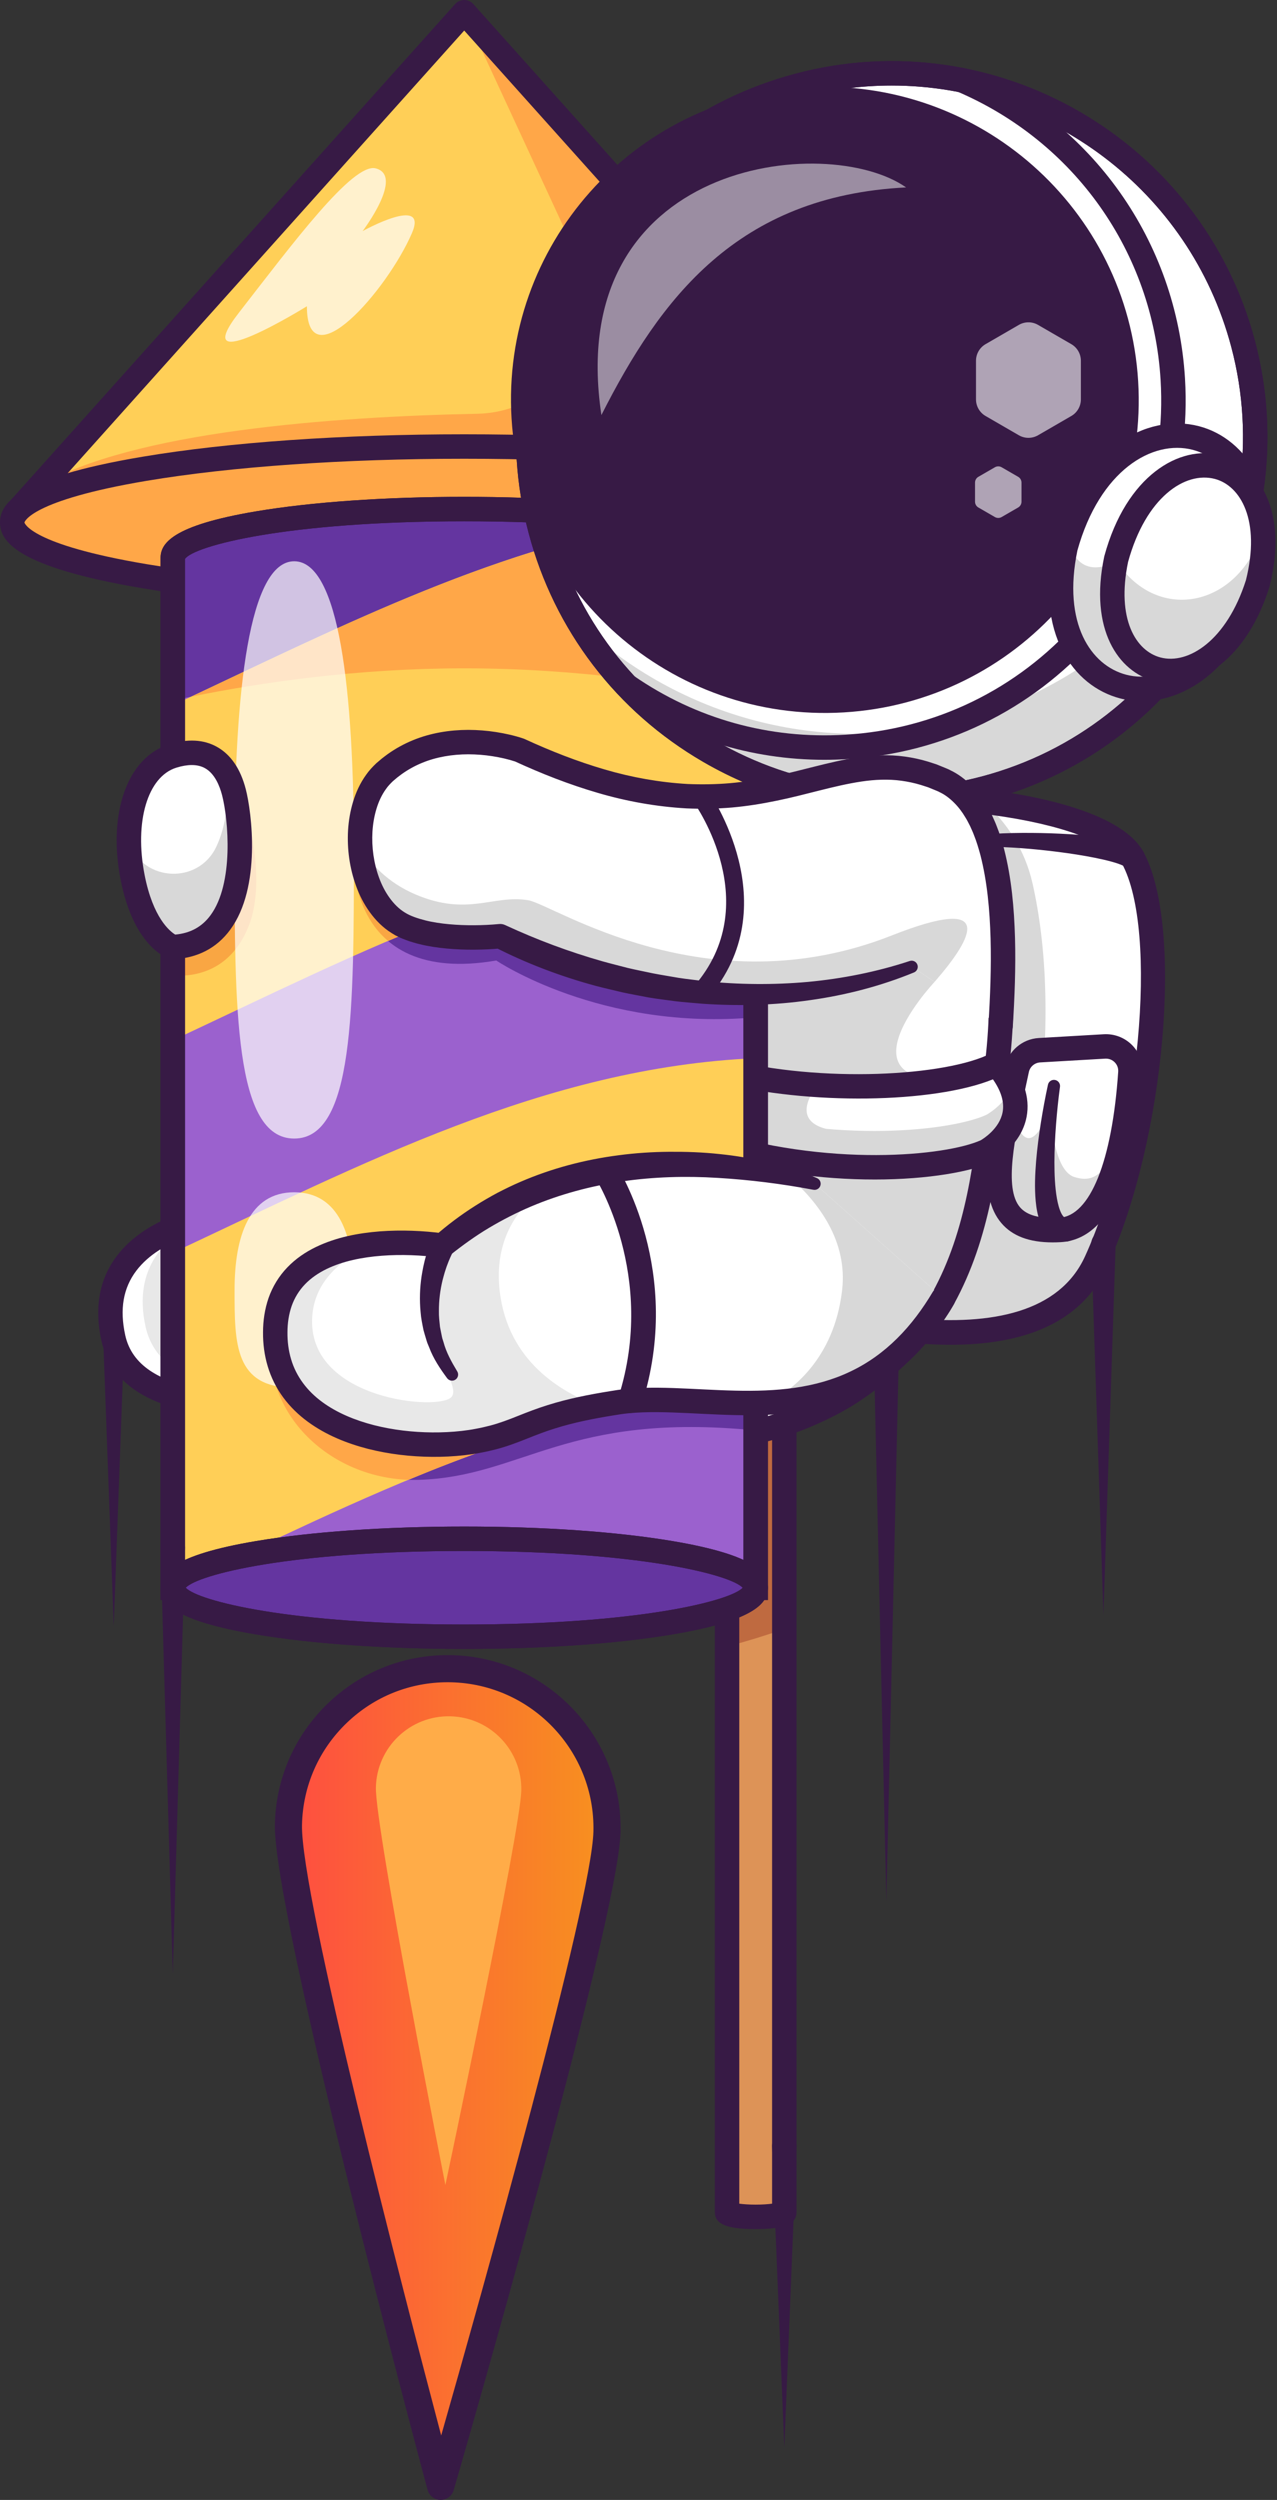 <svg width="280" height="548" viewBox="0 0 280 548" fill="none" xmlns="http://www.w3.org/2000/svg">
<rect x="0" y="0" width="280" height="548" fill="#333333" stroke="none"/>
<path d="M171.972 298.769V484.893C171.972 485.48 169.158 485.952 165.691 485.952C162.224 485.952 159.417 485.481 159.417 484.893V298.769C159.417 298.188 162.231 297.718 165.691 297.718C169.151 297.718 171.972 298.188 171.972 298.769Z" fill="#DD9357"/>
<path d="M171.975 298.771V357.069C167.976 358.483 163.782 359.769 159.414 360.935V298.771C159.414 298.188 162.228 297.719 165.691 297.719C169.155 297.719 171.975 298.188 171.975 298.771Z" fill="#DD9357"/>
<path d="M171.975 298.771V357.069C167.976 358.483 163.782 359.769 159.414 360.935V298.771C159.414 298.188 162.228 297.719 165.691 297.719C169.155 297.719 171.975 298.188 171.975 298.771Z" fill="#BF6A40"/>
<path d="M165.691 488.63C159.331 488.63 156.735 487.548 156.735 484.893V298.769C156.735 296.118 159.33 295.038 165.691 295.038C172.052 295.038 174.651 296.12 174.651 298.769V484.893C174.651 487.548 172.055 488.63 165.691 488.63ZM162.097 483.058C162.926 483.17 164.142 483.27 165.691 483.27C167.24 483.27 168.463 483.17 169.292 483.058V300.61C168.461 300.498 167.242 300.397 165.691 300.397C164.14 300.397 162.926 300.498 162.097 300.608V483.058Z" fill="#371A45"/>
<path d="M241.545 273.752C241.351 274.214 241.157 274.677 240.956 275.132C240.761 275.594 240.56 276.043 240.359 276.485C239.207 279.018 237.72 281.188 235.951 283.031C235.187 283.828 234.384 284.558 233.519 285.228C233.238 285.456 232.943 285.67 232.648 285.885C231.757 286.521 230.819 287.104 229.841 287.633C229.192 287.982 228.515 288.31 227.825 288.618C226.793 289.08 225.715 289.489 224.602 289.851C203.888 296.564 170.525 286.648 149.556 278.964C148.953 278.743 148.377 278.495 147.821 278.227C147.566 278.1 147.318 277.973 147.07 277.839C123.127 264.641 148.618 203.181 151.941 185.943C153.91 175.733 188.218 172.424 215.531 175.7C231.409 177.596 244.922 181.723 248.352 188.007C256.498 202.933 252.961 246.405 241.545 273.752Z" fill="white"/>
<path d="M244.741 264.743C243.769 267.925 242.697 270.94 241.545 273.754C241.351 274.216 241.157 274.678 240.956 275.134C240.761 275.596 240.56 276.045 240.359 276.487C239.207 279.02 237.72 281.19 235.951 283.032C235.187 283.823 234.384 284.553 233.519 285.23C233.238 285.458 232.943 285.672 232.648 285.886C231.757 286.523 230.819 287.106 229.841 287.635C229.192 287.983 228.515 288.312 227.825 288.62C226.793 289.082 225.715 289.491 224.602 289.852C203.888 296.565 170.525 286.65 149.556 278.966C148.953 278.745 148.377 278.497 147.821 278.229C147.566 278.102 147.318 277.974 147.07 277.84C123.127 264.643 148.618 203.182 151.941 185.945C153.91 175.735 188.218 172.426 215.531 175.702C220.851 180.23 224.77 186.454 226.398 193.649C229.399 206.927 230.692 225.612 226.914 251.244C225.741 259.223 234.859 268.321 244.741 264.743Z" fill="#D8D8D8"/>
<path d="M208.451 294.785C190.18 294.785 168.03 288.59 148.631 281.482C123.709 272.349 137.155 227.334 145.187 200.439C147.05 194.202 148.659 188.817 149.309 185.436C150.431 179.611 158.089 175.553 172.063 173.374C198.541 169.248 243.226 173.032 250.699 186.722C259.574 202.981 255.513 249.693 242.794 277.598C237.058 290.184 224.195 294.785 208.448 294.785H208.451ZM194.607 177.162C186.861 177.162 179.342 177.665 172.893 178.671C160.108 180.664 155.047 183.997 154.575 186.451C153.873 190.095 152.228 195.599 150.324 201.973C142.831 227.062 130.289 269.053 150.475 276.449C178.304 286.647 226.669 300.066 237.92 275.375C249.862 249.17 254.089 204.119 245.998 189.291C243.496 184.707 232.837 180.729 217.487 178.648C210.19 177.658 202.286 177.164 194.607 177.164V177.162Z" fill="#371A45"/>
<path d="M247.857 235.1C247.643 238.309 247.234 242.49 246.491 246.831C244.662 257.503 240.756 269.146 232.422 269.615C216.35 270.52 217.918 258.213 221.535 241.123C221.991 238.966 222.487 236.728 222.976 234.43C223.478 232.079 225.508 230.35 227.913 230.216L242.183 229.386C245.405 229.198 248.072 231.878 247.857 235.1Z" fill="white"/>
<path d="M246.491 246.831C244.662 257.503 240.756 269.146 232.422 269.615C216.35 270.52 217.918 258.213 221.535 241.123C222.453 246.255 225.059 256.002 230.305 243.046C230.305 243.046 230.64 256.461 235.562 258.005C239.897 259.365 242.813 257.553 246.491 246.831Z" fill="#D8D8D8"/>
<path d="M230.806 272.34C225.679 272.34 221.994 270.954 219.576 268.125C214.287 261.935 216.698 250.785 219.75 236.671L220.353 233.872C221.107 230.352 224.153 227.748 227.759 227.54L242.025 226.712C244.335 226.58 246.591 227.443 248.219 229.086C249.842 230.725 250.683 232.983 250.527 235.283C249.41 251.765 245.385 271.565 232.569 272.29C231.963 272.324 231.375 272.34 230.804 272.34H230.806ZM242.503 232.057C242.447 232.057 242.394 232.057 242.339 232.062L228.069 232.889C226.863 232.96 225.845 233.826 225.593 234.995L224.989 237.805C222.468 249.462 220.087 260.472 223.651 264.643C225.178 266.428 228 267.182 232.268 266.939C239.019 266.557 243.846 254.587 245.181 234.921C245.233 234.145 244.96 233.412 244.412 232.859C243.898 232.34 243.225 232.059 242.501 232.059L242.503 232.057Z" fill="#371A45"/>
<path d="M232.416 238.249C232.05 240.965 231.765 243.737 231.552 246.484C231.341 249.236 231.205 251.987 231.197 254.714C231.197 257.431 231.303 260.161 231.74 262.678C231.956 263.922 232.281 265.14 232.726 266.006C232.942 266.426 233.199 266.731 233.338 266.811C233.488 266.885 233.408 266.806 233.512 266.805H233.555C235.036 266.771 236.262 267.947 236.294 269.427C236.325 270.908 235.151 272.134 233.671 272.166C233.621 272.166 233.56 272.166 233.512 272.166C232.862 272.141 232.179 272.025 231.532 271.757C230.896 271.488 230.318 271.106 229.872 270.68C228.975 269.821 228.497 268.9 228.137 268.056C227.466 266.359 227.243 264.807 227.09 263.293C226.819 260.271 226.956 257.397 227.182 254.543C227.42 251.694 227.787 248.885 228.226 246.095C228.671 243.302 229.177 240.546 229.78 237.768C229.938 237.044 230.651 236.585 231.375 236.743C232.061 236.892 232.51 237.543 232.42 238.227L232.416 238.252V238.249Z" fill="#371A45"/>
<path d="M246.338 189.777C246.375 189.831 246.424 189.876 246.479 189.909L246.521 189.933H246.518L246.504 189.923C246.491 189.913 246.508 189.908 246.469 189.886L246.352 189.821C246.291 189.775 246.166 189.723 246.057 189.671C245.953 189.618 245.826 189.568 245.692 189.517C245.179 189.31 244.571 189.122 243.962 188.948C242.729 188.601 241.429 188.308 240.118 188.043C237.489 187.518 234.799 187.102 232.102 186.756C229.402 186.407 226.687 186.132 223.971 185.926C221.256 185.731 218.531 185.595 215.836 185.627H215.829C215.089 185.635 214.481 185.042 214.473 184.3C214.464 183.598 215.004 183.016 215.69 182.95C218.497 182.689 221.289 182.604 224.081 182.578C226.872 182.562 229.66 182.617 232.451 182.751C235.243 182.883 238.033 183.083 240.848 183.411C242.258 183.578 243.67 183.774 245.121 184.057C245.849 184.205 246.58 184.362 247.368 184.603C247.561 184.66 247.76 184.722 247.975 184.803C248.186 184.88 248.385 184.947 248.628 185.061L248.976 185.221C249.094 185.275 249.251 185.374 249.383 185.453L249.589 185.58L249.695 185.648L249.832 185.757C250.015 185.906 250.192 186.067 250.358 186.235C251.336 187.345 251.229 189.038 250.119 190.016C249.006 190.995 247.315 190.887 246.337 189.775" fill="#371A45"/>
<path d="M53.299 265.689C53.299 265.689 19.224 267.602 24.845 293.278C29.062 312.54 64.514 306.931 64.514 306.931L53.299 265.691V265.689Z" fill="white"/>
<path d="M64.516 306.931C64.516 306.931 29.062 312.538 24.842 293.278C21.137 276.355 34.683 269.756 44.35 267.224C49.341 265.911 53.301 265.689 53.301 265.689L64.026 305.129L64.516 306.931Z" fill="white"/>
<path d="M64.026 305.129C53.374 305.591 34.883 304.372 31.909 290.792C29.062 277.782 36.404 270.875 44.35 267.224C49.341 265.911 53.3 265.689 53.3 265.689L64.026 305.129Z" fill="#E8E8E8"/>
<path d="M53.424 310.386C41.84 310.386 25.292 307.85 22.227 293.849C20.641 286.6 21.788 280.354 25.642 275.283C34.053 264.207 52.373 263.058 53.148 263.013C54.394 262.946 55.551 263.763 55.885 264.986L67.1 306.226C67.299 306.959 67.177 307.745 66.763 308.385C66.349 309.023 65.684 309.457 64.932 309.576C64.393 309.661 59.618 310.384 53.424 310.384V310.386ZM51.309 268.589C46.593 269.21 35.304 271.404 29.899 278.536C27.007 282.351 26.21 286.985 27.461 292.701C30.436 306.279 52.905 305.417 61.11 304.633L51.307 268.589H51.309Z" fill="#371A45"/>
<path d="M218.634 233.305C218.547 233.995 218.467 234.691 218.386 235.401C217.562 242.469 216.866 250.274 215.472 258.179C215.184 259.814 214.863 261.455 214.507 263.097C212.913 270.433 210.562 277.755 206.81 284.582C204.411 288.936 199.903 294.39 194.342 299.26C190.638 302.516 186.464 305.504 182.149 307.741C140.231 329.481 107.404 298.027 107.404 298.027L120.897 238.664L133.934 181.284L140.097 154.165C140.097 154.165 174.083 121.023 200.894 155.21C219.177 178.524 221.401 210.902 218.634 233.305Z" fill="white"/>
<path d="M218.387 235.401C217.563 242.469 216.866 250.274 215.473 258.179C214.729 258.293 214.468 260.136 214.508 263.097C212.914 270.433 210.562 277.755 206.81 284.582C204.412 288.936 199.903 294.39 194.343 299.26C178.325 282.157 158.695 257.081 145.538 253.141C140.071 251.507 130.511 245.444 120.897 238.664L133.934 181.284L197.364 197.65L204.928 215.23C204.928 215.23 178.887 242.831 218.387 235.401Z" fill="#D8D8D8"/>
<path d="M152.05 318.047C142.657 318.047 134.482 315.982 128.1 313.54C114.306 308.262 105.899 300.3 105.549 299.965C104.869 299.314 104.581 298.354 104.791 297.436L137.487 153.573C137.601 153.069 137.859 152.609 138.229 152.249C138.917 151.577 155.311 135.825 174.975 137.138C185.584 137.845 195.015 143.369 203.005 153.56C225.596 182.369 222.718 222.132 221.298 233.633C221.02 235.894 220.762 238.239 220.499 240.647C218.923 255.052 217.136 271.381 209.161 285.876C204.995 293.445 194.805 304.204 183.388 310.123C172.106 315.973 161.466 318.048 152.052 318.048L152.05 318.047ZM110.368 297.073C112.991 299.285 120.111 304.78 130.205 308.607C147.243 315.067 164.308 313.977 180.919 305.363C191.276 299.992 200.78 289.983 204.463 283.29C211.924 269.731 213.649 253.969 215.17 240.063C215.436 237.627 215.696 235.257 215.977 232.973C217.334 221.991 220.101 184.046 198.785 156.864C191.781 147.933 183.659 143.094 174.645 142.486C159.252 141.444 145.433 152.97 142.527 155.572L110.366 297.071L110.368 297.073Z" fill="#371A45"/>
<path d="M216.27 252.338C208.806 255.794 182.15 259.111 153.697 249.899L158.34 234.678C159.392 234.946 160.464 235.201 161.556 235.442C167.116 236.654 173.159 237.438 179.209 237.827C195.106 238.845 211.057 237.13 218.534 233.278C228.918 245.578 216.27 252.338 216.27 252.338Z" fill="white"/>
<path d="M216.27 252.338C208.806 255.795 182.15 259.111 153.697 249.899L155.915 242.63C183.523 250.978 209.001 247.749 216.27 244.379C216.27 244.379 220.068 242.349 221.79 238.49C225.374 247.474 216.27 252.338 216.27 252.338Z" fill="#D8D8D8"/>
<path d="M181.413 252.505L157.442 245.102L161.556 235.442C167.116 236.654 173.159 237.438 179.209 237.827C176.603 241.371 174.921 245.819 181.098 247.447L181.413 252.505Z" fill="#D8D8D8"/>
<path d="M191.72 258.556C180.455 258.556 166.845 256.972 152.872 252.445C151.465 251.989 150.693 250.478 151.148 249.07C151.604 247.661 153.115 246.889 154.523 247.346C181.592 256.112 207.609 253.324 215.054 249.947C215.513 249.679 219.156 247.452 219.836 243.799C220.244 241.613 219.529 239.197 217.714 236.594C204.715 241.873 177.147 242.297 157.667 237.272C156.233 236.902 155.371 235.442 155.741 234.008C156.111 232.576 157.575 231.71 159.005 232.082C180.031 237.505 207.609 235.895 217.307 230.894C218.417 230.322 219.775 230.593 220.583 231.548C224.4 236.07 225.917 240.543 225.093 244.842C223.864 251.252 217.789 254.563 217.531 254.702C217.487 254.726 217.441 254.749 217.395 254.771C213.143 256.742 203.774 258.558 191.72 258.558V258.556Z" fill="#371A45"/>
<path d="M199.937 112.22H3.638L8.749 106.512L101.79 2.678L199.937 112.22Z" fill="#FFCF57"/>
<path d="M199.937 112.22H3.638L8.749 106.512C29.022 94.58 72.708 91.351 104.698 90.695C122.378 90.333 133.84 71.91 126.417 55.871L101.79 2.678L199.937 112.22Z" fill="#FFA748"/>
<path d="M199.936 114.898H3.638C2.581 114.898 1.621 114.277 1.191 113.31C0.76 112.345 0.936 111.217 1.643 110.429L99.792 0.891C100.3 0.323 101.027 0 101.787 0C102.547 0 103.274 0.325 103.782 0.891L201.931 110.429C202.636 111.217 202.814 112.345 202.383 113.31C201.953 114.275 200.993 114.898 199.936 114.898ZM9.637 109.538H193.937L101.787 6.696L9.637 109.538Z" fill="#371A45"/>
<path d="M200.895 114.536C200.895 123.734 156.523 131.191 101.787 131.191C47.051 131.191 2.68 123.733 2.68 114.536C2.68 105.34 47.051 97.882 101.787 97.882C156.523 97.882 200.895 105.338 200.895 114.536Z" fill="#FFA748"/>
<path d="M101.787 133.869C75.171 133.869 50.125 132.124 31.264 128.953C3.241 124.245 0 118.47 0 114.534C0 110.598 3.241 104.825 31.264 100.116C50.127 96.945 75.172 95.2 101.787 95.2C128.402 95.2 153.449 96.945 172.312 100.116C200.333 104.825 203.576 110.6 203.576 114.534C203.576 118.469 200.335 124.245 172.312 128.953C153.451 132.122 128.404 133.869 101.787 133.869ZM101.787 100.561C75.459 100.561 50.73 102.28 32.152 105.401C6.512 109.711 5.36 114.489 5.36 114.534C5.36 114.58 6.512 119.36 32.152 123.667C50.73 126.789 75.459 128.508 101.787 128.508C128.116 128.508 152.847 126.789 171.424 123.667C197.064 119.358 198.217 114.58 198.217 114.534C198.217 114.489 197.064 109.709 171.424 105.401C152.847 102.28 128.117 100.561 101.787 100.561Z" fill="#371A45"/>
<path d="M165.689 122.322V348.045H37.885V122.322C37.885 116.387 66.491 111.583 101.79 111.583C118.056 111.583 132.909 112.602 144.191 114.283C157.382 116.253 165.689 119.127 165.689 122.322Z" fill="#9B61CE"/>
<path d="M165.689 313.563C124.28 309.43 114.653 323.673 91.882 324.39C71.315 325.033 55.149 307.44 60.556 289.995C64.716 276.589 133.914 280.817 165.689 283.483V313.563Z" fill="#6435A0"/>
<path d="M165.689 283.483V305.397C138.758 306.569 113.789 314.32 89.524 324.383C70.103 323.673 55.357 306.763 60.556 289.995C64.716 276.589 133.914 280.817 165.689 283.483Z" fill="#F9A643"/>
<path d="M165.689 172.34V222.994C131.737 226.089 108.812 210.547 108.812 210.547C76.025 216.221 75.454 187.565 78.937 178.736C82.421 169.91 165.688 172.34 165.688 172.34" fill="#6435A0"/>
<path d="M165.689 172.34V185.397C137.11 186.643 110.748 195.292 85.075 206.252C76.118 198.649 76.668 184.486 78.939 178.738C82.422 169.908 165.689 172.34 165.689 172.34Z" fill="#F9A643"/>
<path d="M165.689 122.322V153.341C149.59 150.004 126.745 146.501 101.784 146.501C76.822 146.501 53.535 150.158 37.885 153.555V122.322C37.885 116.387 66.491 111.583 101.79 111.583C118.056 111.583 132.909 112.602 144.191 114.283C157.382 116.253 165.689 119.127 165.689 122.322Z" fill="#6435A0"/>
<path d="M165.689 122.322V153.341C149.591 150.004 126.746 146.501 101.784 146.501C78.403 146.501 57.32 149.582 41.918 152.711C75.16 137.061 108.108 120.44 144.191 114.283C157.382 116.253 165.689 119.127 165.689 122.322Z" fill="#164EBF"/>
<path d="M165.689 122.322V185.397C119.43 187.414 78.986 208.825 37.885 228.039V154.6C72.501 138.421 106.647 120.688 144.191 114.283C157.382 116.253 165.689 119.127 165.689 122.322Z" fill="#FFCF57"/>
<path d="M54.365 203.405C50.419 212.784 42.923 214.151 37.885 213.863V173.338L51.431 169.513C51.431 169.513 59.798 190.482 54.365 203.405Z" fill="#F9A643"/>
<path d="M165.689 172.34V185.397C137.11 186.643 110.748 195.292 85.075 206.252C76.118 198.649 76.668 184.486 78.939 178.738C82.422 169.908 165.689 172.34 165.689 172.34Z" fill="#F9A643"/>
<path d="M165.689 122.322V153.341C149.591 150.004 126.746 146.501 101.784 146.501C78.403 146.501 57.32 149.582 41.918 152.711C75.16 137.061 108.108 120.44 144.191 114.283C157.382 116.253 165.689 119.127 165.689 122.322Z" fill="#FFA748"/>
<path d="M165.689 231.958V305.397C119.43 307.413 78.986 328.824 37.885 348.038V274.6C78.986 255.386 119.43 233.975 165.689 231.958Z" fill="#FFCF57"/>
<path d="M165.689 283.483V305.397C138.758 306.569 113.789 314.32 89.524 324.383C70.103 323.673 55.357 306.763 60.556 289.995C64.716 276.589 133.914 280.817 165.689 283.483Z" fill="#FFA748"/>
<g opacity="0.7">
<path d="M77.594 186.307C77.594 221.251 77.594 249.579 64.512 249.579C51.43 249.579 51.432 221.251 51.432 186.307C51.432 151.363 54.644 123.034 64.512 123.034C74.38 123.034 77.594 151.363 77.594 186.307Z" fill="white"/>
</g>
<g opacity="0.7">
<path d="M77.594 282.783C77.594 294.617 77.594 304.213 64.512 304.213C51.43 304.213 51.432 294.619 51.432 282.783C51.432 270.947 54.644 261.353 64.512 261.353C74.38 261.353 77.594 270.947 77.594 282.783Z" fill="white"/>
</g>
<path d="M168.372 350.725H35.205V122.321C35.205 119.194 37.587 115.204 56.157 112.086C68.367 110.036 84.571 108.907 101.789 108.907C119.006 108.907 135.209 110.036 147.418 112.086C165.991 115.204 168.372 119.194 168.372 122.321V350.725ZM40.565 345.365H163.013V122.518C161.063 119.673 140.9 114.266 101.789 114.266C62.678 114.266 42.512 119.673 40.565 122.518V345.365Z" fill="#371A45"/>
<path d="M168.372 350.725H35.205V122.321C35.205 119.194 37.587 115.204 56.157 112.086C68.367 110.036 84.571 108.907 101.789 108.907C119.006 108.907 135.209 110.036 147.418 112.086C165.991 115.204 168.372 119.194 168.372 122.321V350.725ZM40.565 345.365H163.013V122.518C161.063 119.673 140.9 114.266 101.789 114.266C62.678 114.266 42.512 119.673 40.565 122.518V345.365Z" fill="#371A45"/>
<path d="M165.691 348.043C165.691 353.974 137.081 358.781 101.787 358.781C66.493 358.781 37.885 353.974 37.885 348.043C37.885 342.113 66.495 337.304 101.787 337.304C137.079 337.304 165.691 342.111 165.691 348.043Z" fill="#6435A0"/>
<path d="M101.787 361.46C84.575 361.46 68.369 360.33 56.157 358.278C37.587 355.158 35.205 351.168 35.205 348.043C35.205 344.918 37.587 340.928 56.157 337.808C68.37 335.755 84.575 334.626 101.787 334.626C118.999 334.626 135.207 335.756 147.418 337.808C165.989 340.928 168.37 344.918 168.37 348.043C168.37 351.168 165.989 355.158 147.418 358.278C135.207 360.33 119.001 361.46 101.787 361.46ZM40.725 348.043C43.44 350.936 63.569 356.101 101.787 356.101C140.005 356.101 160.135 350.936 162.85 348.043C160.135 345.151 140.007 339.984 101.787 339.984C63.567 339.984 43.44 345.151 40.725 348.043Z" fill="#371A45"/>
<path d="M101.787 361.46C84.575 361.46 68.369 360.33 56.157 358.278C37.587 355.158 35.205 351.168 35.205 348.043C35.205 344.918 37.587 340.928 56.157 337.808C68.37 335.755 84.575 334.626 101.787 334.626C118.999 334.626 135.207 335.756 147.418 337.808C165.989 340.928 168.37 344.918 168.37 348.043C168.37 351.168 165.989 355.158 147.418 358.278C135.207 360.33 119.001 361.46 101.787 361.46ZM40.725 348.043C43.44 350.936 63.569 356.101 101.787 356.101C140.005 356.101 160.135 350.936 162.85 348.043C160.135 345.151 140.007 339.984 101.787 339.984C63.567 339.984 43.44 345.151 40.725 348.043Z" fill="#371A45"/>
<path d="M118.511 116.206C129.792 158.742 173.432 184.081 215.968 172.792C230.295 168.992 242.674 161.517 252.353 151.646C261.866 141.962 268.778 129.965 272.382 116.864C276.01 103.72 276.305 89.46 272.553 75.328C261.264 32.792 217.631 7.46 175.095 18.743C132.552 30.033 107.22 73.671 118.511 116.208" fill="white"/>
<path d="M127.148 136.714C144.918 166.443 180.825 182.12 215.968 172.792C230.295 168.994 242.674 161.517 252.352 151.646C252.649 151.344 252.945 151.038 253.235 150.73C253.821 150.115 254.397 149.494 254.96 148.859C255.242 148.546 255.523 148.226 255.796 147.906C256.069 147.586 256.344 147.266 256.617 146.939C256.89 146.62 257.156 146.293 257.421 145.96C257.687 145.635 257.951 145.3 258.211 144.968C258.439 144.682 258.663 144.389 258.884 144.102C258.946 144.018 259.008 143.933 259.072 143.856C259.278 143.578 259.486 143.3 259.685 143.025C260.343 142.146 260.971 141.25 261.578 140.347C261.819 139.989 262.06 139.629 262.293 139.264C262.596 138.805 262.889 138.341 263.177 137.877C263.214 137.823 263.251 137.763 263.281 137.709C263.544 137.284 263.807 136.852 264.068 136.411C264.926 134.964 265.736 133.494 266.497 131.998C266.723 131.563 266.949 131.119 267.16 130.67C267.22 130.558 267.272 130.446 267.324 130.333C267.501 129.973 267.672 129.613 267.833 129.248C268.084 128.709 268.329 128.173 268.567 127.628C268.677 127.382 268.781 127.143 268.883 126.898C269.021 126.578 269.153 126.258 269.284 125.932C269.295 125.902 269.307 125.88 269.317 125.85C269.449 125.538 269.575 125.225 269.692 124.915C269.908 124.373 270.116 123.825 270.317 123.277C270.506 122.76 270.695 122.242 270.871 121.726C271.146 120.922 271.412 120.118 271.665 119.309C271.787 118.904 271.91 118.494 272.032 118.09C272.147 117.687 272.263 117.276 272.377 116.866C272.02 113.071 271.149 109.761 269.888 106.956C261.244 87.708 234.375 92.115 230.762 123.688C230.25 133.909 232.916 141.444 237.138 146.134C229.297 151.311 220.497 155.319 210.92 157.858C180.116 166.031 148.798 157.017 127.143 136.714" fill="#D8D8D8"/>
<path d="M195.395 178.172C181.055 178.172 166.905 174.393 154.173 167.001C135.147 155.953 121.559 138.16 115.918 116.894C110.276 95.629 113.252 73.439 124.297 54.413C135.345 35.386 153.14 21.8 174.405 16.157C218.306 4.507 263.494 30.747 275.142 74.645C286.791 118.544 260.553 163.735 216.655 175.383C209.621 177.251 202.484 178.174 195.395 178.174V178.172ZM195.514 18.752C188.993 18.752 182.373 19.587 175.779 21.336C155.897 26.612 139.26 39.314 128.932 57.102C118.603 74.891 115.821 95.637 121.097 115.519C126.372 135.401 139.075 152.039 156.863 162.366C174.652 172.694 195.398 175.477 215.28 170.201C256.319 159.311 280.847 117.058 269.962 76.018C260.821 41.568 229.583 18.752 195.514 18.752Z" fill="#371A45"/>
<path d="M195.395 178.172C181.055 178.172 166.905 174.393 154.173 167.001C135.147 155.953 121.559 138.16 115.918 116.894C110.276 95.629 113.252 73.439 124.297 54.413C135.345 35.386 153.14 21.8 174.405 16.157C218.306 4.507 263.494 30.747 275.142 74.645C286.791 118.544 260.553 163.735 216.655 175.383C209.621 177.251 202.484 178.174 195.395 178.174V178.172ZM195.514 18.752C188.993 18.752 182.373 19.587 175.779 21.336C155.897 26.612 139.26 39.314 128.932 57.102C118.603 74.891 115.821 95.637 121.097 115.519C126.372 135.401 139.075 152.039 156.863 162.366C174.652 172.694 195.398 175.477 215.28 170.201C256.319 159.311 280.847 117.058 269.962 76.018C260.821 41.568 229.583 18.752 195.514 18.752Z" fill="#371A45"/>
<path d="M249.556 83.551C251.857 121.386 222.967 153.895 185.029 156.163C147.09 158.431 114.469 129.6 112.169 91.765C109.868 53.93 138.758 21.421 176.696 19.154C214.635 16.886 247.254 45.717 249.556 83.551Z" fill="#371A45"/>
<path opacity="0.6" d="M223.395 71.219C224.697 70.465 226.303 70.465 227.605 71.219L234.904 75.444C236.201 76.195 237 77.581 237 79.08V87.551C237 89.051 236.201 90.436 234.904 91.187L227.605 95.413C226.303 96.167 224.697 96.167 223.395 95.413L216.096 91.187C214.799 90.436 214 89.051 214 87.551V79.08C214 77.581 214.799 76.195 216.096 75.444L223.395 71.219Z" fill="white"/>
<path opacity="0.6" d="M218.147 102.425C218.603 102.162 219.163 102.162 219.618 102.425L223.242 104.517C223.697 104.78 223.978 105.265 223.978 105.791V109.975C223.978 110.501 223.697 110.986 223.242 111.249L219.618 113.341C219.163 113.604 218.603 113.604 218.147 113.341L214.524 111.249C214.068 110.986 213.788 110.501 213.788 109.975V105.791C213.788 105.265 214.068 104.78 214.524 104.517L218.147 102.425Z" fill="white"/>
<path d="M180.774 166.553C164.671 166.553 149.257 161.758 135.922 152.558C134.703 151.718 134.398 150.05 135.239 148.83C136.079 147.611 137.747 147.306 138.967 148.147C152.647 157.586 168.68 162.05 185.332 161.058C204.993 159.883 223.012 151.143 236.073 136.446C249.132 121.753 255.667 102.864 254.474 83.262C252.769 55.272 235.632 31.033 209.749 20.006C208.388 19.427 207.754 17.852 208.334 16.491C208.915 15.129 210.486 14.494 211.849 15.075C239.613 26.903 257.997 52.905 259.825 82.935C261.103 103.971 254.092 124.238 240.079 140.005C226.069 155.769 206.739 165.147 185.651 166.406C184.02 166.503 182.396 166.552 180.776 166.552L180.774 166.553Z" fill="#371A45"/>
<path d="M274.528 127.878C263.167 163.77 226.239 155.406 233.63 120.046C244.158 81.99 283.634 90.927 274.528 127.878Z" fill="white"/>
<path d="M246.633 150.718C235.544 148.291 229.626 133.32 234.115 118.212C238.523 135.524 259.849 111.597 262.284 104.144C289.835 116.055 266.903 155.612 246.633 150.718Z" fill="#D8D8D8"/>
<path d="M250.36 153.696C248.707 153.696 247.097 153.486 245.568 153.086C235.383 150.416 226.93 138.996 231.007 119.497L231.047 119.331C236.845 98.371 251.467 90.437 262.911 93.428C273.257 96.133 282.12 108.269 277.129 128.519L277.082 128.687C271.471 146.41 260.143 153.696 250.36 153.696ZM236.234 120.678C232.918 136.679 239.207 145.879 246.926 147.901C255.12 150.051 266.433 144.467 271.945 127.151C276.023 110.478 269.425 100.67 261.554 98.612C252.663 96.287 241.121 103.122 236.234 120.676V120.678Z" fill="#371A45"/>
<path d="M275.764 127.918C266.527 156.995 238.755 151.195 244.729 122.595C253.211 91.37 283.385 97.707 275.764 127.918Z" fill="white"/>
<path d="M275.767 127.92C276.87 123.538 277.18 119.666 276.88 116.33C271.39 133.634 253.309 136.539 244.692 122.78C238.878 151.222 266.545 156.937 275.767 127.92Z" fill="#D8D8D8"/>
<path d="M256.662 149.758C255.431 149.758 254.236 149.604 253.1 149.304C245.227 147.237 238.775 138.007 242.108 122.046L242.145 121.892C246.938 104.242 258.64 97.418 267.722 99.796C275.808 101.914 282.587 111.823 278.363 128.573L278.32 128.729C273.59 143.615 264.424 149.758 256.662 149.758ZM247.339 123.222C244.758 135.689 249.05 142.702 254.46 144.122C260.567 145.728 268.956 140.423 273.187 127.185C276.481 114.022 271.966 106.448 266.363 104.981C259.845 103.273 251.226 108.994 247.337 123.22L247.339 123.222Z" fill="#371A45"/>
<g opacity="0.5">
<path d="M131.866 90.984C123.481 35.086 181.381 28.93 198.672 41.084C161.601 42.936 144.782 65.492 131.866 90.984Z" fill="white"/>
</g>
<path d="M219.398 224.857L204.927 215.23L199.936 211.907C172.04 222.271 137.96 219.008 109.655 205.214C109.655 205.214 96.926 206.621 88.941 203.151C82.931 200.538 79.481 193.128 78.999 185.625C78.59 179.301 80.285 172.91 84.332 169.265C96.658 158.158 113.903 164.421 113.903 164.421C167.511 189.256 181.131 159.397 206.81 171.04C221.408 177.659 220.463 207.787 219.398 224.857Z" fill="white"/>
<path d="M204.927 215.23L199.936 211.907C172.04 222.271 137.96 219.008 109.655 205.214C109.655 205.214 96.927 206.621 88.941 203.151C82.932 200.538 79.481 193.128 78.999 185.625C81.263 189.377 84.995 193.463 91.091 196.063C102.601 200.96 108.115 196.063 115.819 197.336C121.359 198.253 154.776 221.138 195.528 205.06C218.259 196.089 213.623 205.241 204.927 215.23Z" fill="#D8D8D8"/>
<path d="M216.722 224.691C217.119 218.35 217.369 212.031 217.198 205.755C217.017 199.494 216.466 193.234 214.947 187.358C214.547 185.905 214.12 184.458 213.567 183.093C213.316 182.393 212.994 181.743 212.701 181.073C212.363 180.44 212.061 179.775 211.676 179.187C210.959 177.961 210.113 176.859 209.16 175.921C208.212 174.981 207.167 174.179 205.997 173.636C205.737 173.481 205.367 173.347 205.032 173.206L204.009 172.787L203.498 172.578L202.975 172.41L201.932 172.074C200.535 171.647 199.111 171.347 197.674 171.148C194.797 170.749 191.842 170.875 188.851 171.322C182.864 172.221 176.724 174.219 170.297 175.522C167.088 176.186 163.816 176.717 160.509 177.01C157.202 177.291 153.874 177.343 150.556 177.206C143.928 176.832 137.378 175.658 131.082 173.807C124.778 171.97 118.688 169.572 112.78 166.853L112.991 166.94C112.691 166.837 112.227 166.696 111.825 166.585C111.408 166.468 110.981 166.363 110.552 166.262C109.695 166.063 108.824 165.897 107.951 165.761C106.201 165.487 104.434 165.354 102.679 165.346C99.173 165.356 95.7 165.922 92.552 167.222C90.978 167.868 89.487 168.689 88.108 169.674C87.771 169.932 87.424 170.176 87.093 170.441L86.121 171.265C85.588 171.787 85.056 172.325 84.62 172.973C83.709 174.226 83.019 175.717 82.542 177.308C82.06 178.897 81.773 180.584 81.666 182.292C81.463 185.712 81.959 189.229 83.121 192.411C83.701 194.004 84.471 195.5 85.419 196.81C86.364 198.116 87.481 199.247 88.759 200.025C89.957 200.791 91.613 201.333 93.268 201.757C94.939 202.181 96.711 202.43 98.5 202.596C100.29 202.76 102.111 202.831 103.935 202.821C105.744 202.811 107.631 202.725 109.353 202.559H109.36C109.845 202.497 110.316 202.578 110.73 202.767L110.827 202.812C117.704 205.995 124.815 208.658 132.104 210.726C133.926 211.238 135.769 211.686 137.601 212.17C139.443 212.608 141.306 212.962 143.158 213.362C145.017 213.727 146.891 214.012 148.759 214.344C150.631 214.64 152.519 214.821 154.401 215.067C161.946 215.849 169.572 215.918 177.142 215.241C184.708 214.533 192.216 213.046 199.468 210.656H199.473C200.177 210.423 200.935 210.805 201.166 211.508C201.387 212.18 201.046 212.902 200.403 213.168C193.122 216.156 185.426 218.149 177.613 219.241C169.798 220.365 161.856 220.567 153.974 220.021C152.008 219.837 150.033 219.713 148.072 219.475C146.116 219.197 144.148 218.983 142.2 218.648C140.261 218.266 138.309 217.931 136.378 217.509C134.457 217.04 132.526 216.608 130.613 216.107C122.976 214.04 115.531 211.227 108.48 207.631L109.947 207.885H109.939C107.876 208.086 105.96 208.163 103.967 208.18C101.99 208.19 100.006 208.117 98.009 207.932C96.014 207.746 94.006 207.467 91.99 206.961C91.487 206.857 90.981 206.695 90.477 206.546C89.973 206.401 89.469 206.244 88.965 206.036C88.456 205.829 87.972 205.686 87.439 205.403L86.659 205.016L85.918 204.569C83.947 203.357 82.353 201.714 81.075 199.947C79.792 198.173 78.819 196.25 78.097 194.271C76.655 190.308 76.079 186.136 76.318 181.967C76.451 179.882 76.797 177.793 77.419 175.743C78.037 173.697 78.946 171.679 80.269 169.85C80.906 168.923 81.7 168.081 82.534 167.289L83.738 166.267C84.15 165.939 84.579 165.631 84.997 165.314C86.714 164.09 88.576 163.067 90.519 162.269C94.415 160.663 98.594 160.002 102.68 159.993C104.727 160.002 106.764 160.157 108.772 160.472C109.777 160.628 110.775 160.819 111.77 161.05C112.267 161.167 112.763 161.289 113.26 161.43C113.774 161.574 114.223 161.705 114.821 161.913C114.882 161.933 114.939 161.956 114.995 161.983L115.032 162C120.744 164.627 126.592 166.925 132.571 168.669C138.549 170.426 144.674 171.511 150.819 171.861C153.894 171.988 156.969 171.942 160.037 171.68C163.104 171.409 166.157 170.917 169.209 170.285C172.264 169.655 175.315 168.87 178.432 168.084C181.547 167.304 184.739 166.52 188.076 166.028C191.402 165.53 194.906 165.364 198.371 165.843C200.101 166.081 201.816 166.443 203.476 166.952L204.715 167.352L205.335 167.553L205.935 167.796L207.132 168.285C207.532 168.454 207.918 168.592 208.355 168.833C210.087 169.647 211.622 170.819 212.937 172.126C214.262 173.434 215.369 174.901 216.268 176.432C216.754 177.187 217.123 177.979 217.531 178.758C217.883 179.552 218.265 180.341 218.558 181.146C219.201 182.748 219.685 184.376 220.131 186.004C221.814 192.532 222.362 199.108 222.556 205.618C222.733 212.133 222.472 218.611 222.072 225.034C221.98 226.511 220.707 227.634 219.23 227.541C217.752 227.449 216.63 226.176 216.722 224.699V224.691Z" fill="#371A45"/>
<path d="M37.885 207.591C37.885 207.591 31.672 205.576 29.082 192.338C26.493 179.1 30.213 168.091 37.885 165.718C45.558 163.343 49.66 167.321 51.297 173.673C53.002 180.291 55.898 206.728 37.885 207.591Z" fill="white"/>
<path d="M37.885 207.592C37.885 207.592 31.675 205.576 29.082 192.338C28.56 189.692 28.298 187.126 28.271 184.707C28.3 184.784 28.33 184.861 28.36 184.937C31.633 193.344 43.462 193.837 47.38 185.709C49.587 181.13 50.15 175.315 50.024 170.223C50.554 171.262 50.976 172.421 51.297 173.673C52.999 180.292 55.9 206.728 37.885 207.592Z" fill="#D8D8D8"/>
<path d="M37.885 210.27C37.605 210.27 37.326 210.227 37.058 210.14C36.269 209.884 29.263 207.224 26.451 192.852C23.584 178.194 27.958 165.982 37.093 163.157C41.139 161.906 44.661 162.093 47.567 163.716C50.614 165.418 52.741 168.542 53.892 173.005C55.188 178.036 57.343 194.495 50.471 203.814C47.5 207.842 43.31 210.014 38.014 210.269C37.972 210.27 37.929 210.272 37.885 210.272V210.27ZM42.047 167.704C41.035 167.704 39.912 167.895 38.677 168.277C32.355 170.233 29.425 180.137 31.712 191.824C33.545 201.193 37.235 204.144 38.416 204.869C41.747 204.563 44.283 203.174 46.157 200.633C51.324 193.626 50.068 179.644 48.701 174.343C48.172 172.288 47.092 169.59 44.955 168.396C44.129 167.935 43.157 167.704 42.047 167.704Z" fill="#371A45"/>
<path d="M206.812 284.582C196.213 302.415 182.332 306.75 168.551 307.44C156.767 308.03 145.057 305.953 135.55 307.38C115.693 310.354 115.418 314.005 104.184 315.955C88.527 318.668 59.686 314.421 60.356 291.442C61.06 267.177 97.009 273.059 97.009 273.059C124.503 249.772 159.634 254.863 173.107 258.005C176.664 258.829 178.714 259.526 178.714 259.526L206.812 284.582Z" fill="white"/>
<path d="M206.812 284.582C196.214 302.415 182.332 306.75 168.552 307.44C173.402 304.894 182.902 298.034 184.65 282.779C185.876 272.06 179.512 263.633 173.107 258.005C176.665 258.829 178.715 259.526 178.715 259.526L206.812 284.582Z" fill="#D8D8D8"/>
<path d="M60.356 291.439C60.746 277.966 72.003 273.786 81.945 272.734C75.217 275.695 68.593 280.783 68.429 289.372C68.092 306.938 96.319 309.314 98.985 306.239C101.65 303.164 89.693 293.138 96.643 273.861C96.643 273.861 96.756 273.578 96.965 273.05C96.997 273.057 97.01 273.057 97.01 273.057C104.282 266.895 112.091 262.717 119.889 259.973C113.978 264.174 108.203 271.35 109.57 283.054C111.379 298.505 123.268 305.308 131.03 308.13C115.571 310.944 114.486 314.168 104.187 315.952C88.522 318.668 59.686 314.419 60.356 291.439Z" fill="#E8E8E8"/>
<path d="M178.284 260.797C171.389 259.499 164.326 258.611 157.339 258.198C150.338 257.764 143.314 257.968 136.427 258.968C129.545 259.973 122.805 261.774 116.447 264.468C113.269 265.817 110.19 267.386 107.226 269.153C104.261 270.923 101.452 272.946 98.741 275.1L97.758 275.881L96.575 275.7C95.607 275.553 94.482 275.43 93.42 275.34C92.341 275.249 91.259 275.184 90.176 275.147C88.01 275.072 85.845 275.105 83.706 275.268C79.442 275.596 75.213 276.427 71.597 278.177C69.798 279.053 68.177 280.165 66.872 281.528C65.564 282.888 64.581 284.496 63.948 286.287C63.33 288.084 63.03 290.038 63.03 292.067C63.01 294.095 63.266 296.086 63.83 297.962C64.932 301.725 67.386 304.951 70.66 307.336C73.933 309.734 77.894 311.354 82.013 312.408C86.144 313.453 90.466 313.958 94.776 313.994C96.932 314.01 99.088 313.91 101.21 313.67C102.273 313.546 103.315 313.404 104.362 313.19C105.417 313 106.447 312.761 107.469 312.498C109.508 311.964 111.47 311.222 113.563 310.384C115.65 309.547 117.864 308.693 120.109 307.999C124.604 306.586 129.161 305.698 133.69 304.965L135.403 304.693C136.003 304.606 136.599 304.537 137.195 304.474C138.385 304.357 139.569 304.283 140.744 304.239C143.094 304.154 145.412 304.191 147.702 304.269C152.281 304.429 156.764 304.742 161.198 304.837C165.626 304.938 170.006 304.829 174.263 304.213C178.517 303.601 182.646 302.477 186.439 300.658C190.241 298.86 193.695 296.381 196.703 293.391C199.722 290.412 202.295 286.936 204.509 283.217L204.513 283.213C205.27 281.942 206.914 281.525 208.185 282.28C209.457 283.037 209.874 284.682 209.118 285.953C206.718 289.985 203.884 293.832 200.476 297.198C197.086 300.571 193.105 303.435 188.742 305.499C184.388 307.586 179.701 308.847 175.029 309.517C170.346 310.193 165.669 310.299 161.079 310.195C156.486 310.095 151.961 309.778 147.521 309.626C145.3 309.549 143.103 309.518 140.942 309.595C139.862 309.636 138.792 309.703 137.736 309.807C137.21 309.863 136.685 309.924 136.169 309.999L134.539 310.257C130.164 310.964 125.837 311.815 121.716 313.113C119.646 313.752 117.647 314.523 115.545 315.364C113.449 316.203 111.183 317.065 108.852 317.675C107.69 317.976 106.521 318.246 105.353 318.455C104.189 318.692 102.992 318.857 101.816 318.993C99.453 319.259 97.093 319.37 94.735 319.351C90.023 319.31 85.312 318.767 80.691 317.6C76.087 316.415 71.518 314.598 67.487 311.652C65.482 310.18 63.634 308.408 62.117 306.348C60.596 304.293 59.429 301.95 58.699 299.501C57.962 297.053 57.65 294.513 57.672 292.033C57.674 289.551 58.037 286.978 58.893 284.506C59.759 282.038 61.177 279.71 63.003 277.819C64.825 275.918 66.996 274.456 69.25 273.36C73.789 271.178 78.596 270.299 83.302 269.923C85.664 269.746 88.019 269.711 90.362 269.791C91.534 269.831 92.705 269.902 93.876 269.999C95.061 270.104 96.18 270.218 97.443 270.411L95.279 271.01C98.073 268.542 101.071 266.296 104.231 264.299C105.807 263.294 107.428 262.363 109.075 261.475C110.738 260.621 112.416 259.796 114.134 259.06C120.998 256.091 128.284 254.19 135.643 253.239C139.321 252.748 143.024 252.51 146.719 252.478C150.413 252.45 154.105 252.579 157.768 252.977C159.6 253.161 161.424 253.406 163.236 253.723C165.05 254.019 166.852 254.394 168.637 254.821C172.218 255.694 175.707 256.731 179.145 258.255C179.825 258.556 180.13 259.35 179.83 260.028C179.572 260.611 178.953 260.918 178.353 260.805L178.286 260.792L178.284 260.797Z" fill="#371A45"/>
<path d="M138.171 309.723C137.902 309.723 137.629 309.683 137.359 309.595C135.949 309.147 135.168 307.641 135.615 306.231C144.072 279.621 130.616 258.292 130.48 258.079C129.678 256.836 130.035 255.178 131.276 254.376C132.519 253.574 134.173 253.925 134.977 255.165C135.594 256.114 149.971 278.753 140.724 307.852C140.362 308.993 139.307 309.721 138.171 309.721V309.723Z" fill="#371A45"/>
<path d="M99.397 274.273C99.193 274.64 98.922 275.197 98.704 275.697C98.475 276.212 98.265 276.74 98.067 277.278C97.853 277.807 97.702 278.363 97.515 278.906C97.346 279.455 97.21 280.013 97.054 280.569C96.505 282.803 96.225 285.104 96.237 287.402C96.205 288.556 96.359 289.693 96.471 290.842C96.565 291.408 96.696 291.968 96.805 292.535C96.867 292.817 96.905 293.105 96.986 293.383L97.247 294.207C97.845 296.453 98.987 298.506 100.198 300.524L100.26 300.628C100.64 301.261 100.436 302.082 99.801 302.462C99.206 302.819 98.443 302.655 98.037 302.111C96.498 300.024 95.011 297.818 94.09 295.329L93.708 294.411C93.589 294.103 93.51 293.78 93.41 293.465C93.224 292.829 93.019 292.195 92.854 291.552C92.597 290.253 92.311 288.946 92.221 287.62C91.966 284.975 92.051 282.297 92.45 279.673C92.567 279.019 92.668 278.363 92.805 277.711C92.961 277.065 93.083 276.41 93.274 275.769C93.445 275.124 93.636 274.481 93.854 273.839C94.076 273.181 94.286 272.596 94.617 271.846C95.215 270.489 96.8 269.876 98.156 270.474C99.513 271.072 100.126 272.657 99.528 274.013C99.494 274.09 99.456 274.166 99.416 274.238L99.394 274.276L99.397 274.273Z" fill="#371A45"/>
<path d="M133.089 401.518C132.653 420.804 96.627 545.027 96.627 545.027C96.627 545.027 62.804 419.213 63.248 399.927C63.683 380.641 79.678 365.358 98.964 365.793C118.249 366.237 133.532 382.224 133.089 401.518Z" fill="url(#paint0_linear_3756_29169)"/>
<path d="M97.659 478.975C97.659 478.975 82.221 400.605 82.42 391.802C82.621 382.998 89.92 376.022 98.725 376.223C107.529 376.424 114.505 383.723 114.304 392.527C114.103 401.332 97.659 478.976 97.659 478.976" fill="#FFAC48"/>
<path d="M96.627 548H96.597C95.263 547.987 94.101 547.087 93.756 545.799C92.371 540.644 59.825 419.348 60.274 399.858C60.504 389.739 64.661 380.311 71.981 373.315C79.302 366.319 88.897 362.598 99.028 362.82C119.927 363.303 136.537 380.691 136.058 401.585C135.617 421.035 100.955 540.768 99.479 545.854C99.111 547.126 97.945 548 96.623 548H96.627ZM98.154 368.756C89.894 368.756 82.084 371.885 76.09 377.613C69.916 383.512 66.412 391.46 66.218 399.994C65.863 415.434 88.691 503.389 96.737 533.869C105.351 503.697 129.767 416.91 130.117 401.451C130.522 383.833 116.515 369.172 98.894 368.765C98.648 368.759 98.4 368.756 98.154 368.756Z" fill="#371A45"/>
<path d="M153.697 219.516C153.23 219.516 152.759 219.353 152.379 219.023C151.541 218.295 151.453 217.027 152.179 216.188C167.761 198.257 152.709 176.691 152.062 175.782C151.417 174.879 151.627 173.623 152.529 172.98C153.432 172.334 154.685 172.543 155.331 173.444C155.509 173.692 172.892 198.481 155.214 218.826C154.817 219.283 154.258 219.517 153.697 219.517V219.516Z" fill="#371A45"/>
<g opacity="0.7">
<path d="M52.377 68.552C64.106 53.469 77.377 35.607 82.384 36.907C88.715 38.552 79.506 50.661 79.506 50.661C79.506 50.661 93.989 42.603 90.331 51.081C84.866 63.745 67.29 83.684 67.29 67.133C67.29 67.133 40.65 83.635 52.377 68.552Z" fill="white"/>
</g>
<path d="M244.621 272.764L241.941 353.994L239.262 272.764C239.265 269.113 244.611 269.096 244.621 272.764Z" fill="#371A45"/>
<path d="M40.565 339.212L37.885 432.712L35.205 339.212C35.224 335.579 40.541 335.559 40.565 339.212Z" fill="#371A45"/>
<path d="M27.267 292.862L24.937 356.506L22.608 292.862C22.586 289.683 27.287 289.67 27.269 292.862H27.267Z" fill="#371A45"/>
<path d="M174.65 470.455L171.97 536.553L169.29 470.455C169.272 466.775 174.665 466.762 174.65 470.455Z" fill="#371A45"/>
<path d="M197.023 299.26L194.343 416.801L191.663 299.26C191.698 295.651 196.979 295.626 197.023 299.26Z" fill="#371A45"/>
<defs>
<linearGradient id="paint0_linear_3756_29169" x1="54.243" y1="455.406" x2="134.691" y2="455.406" gradientUnits="userSpaceOnUse">
<stop stop-color="#FF4545"/>
<stop offset="1" stop-color="#F7931E"/>
</linearGradient>
</defs>
</svg>
